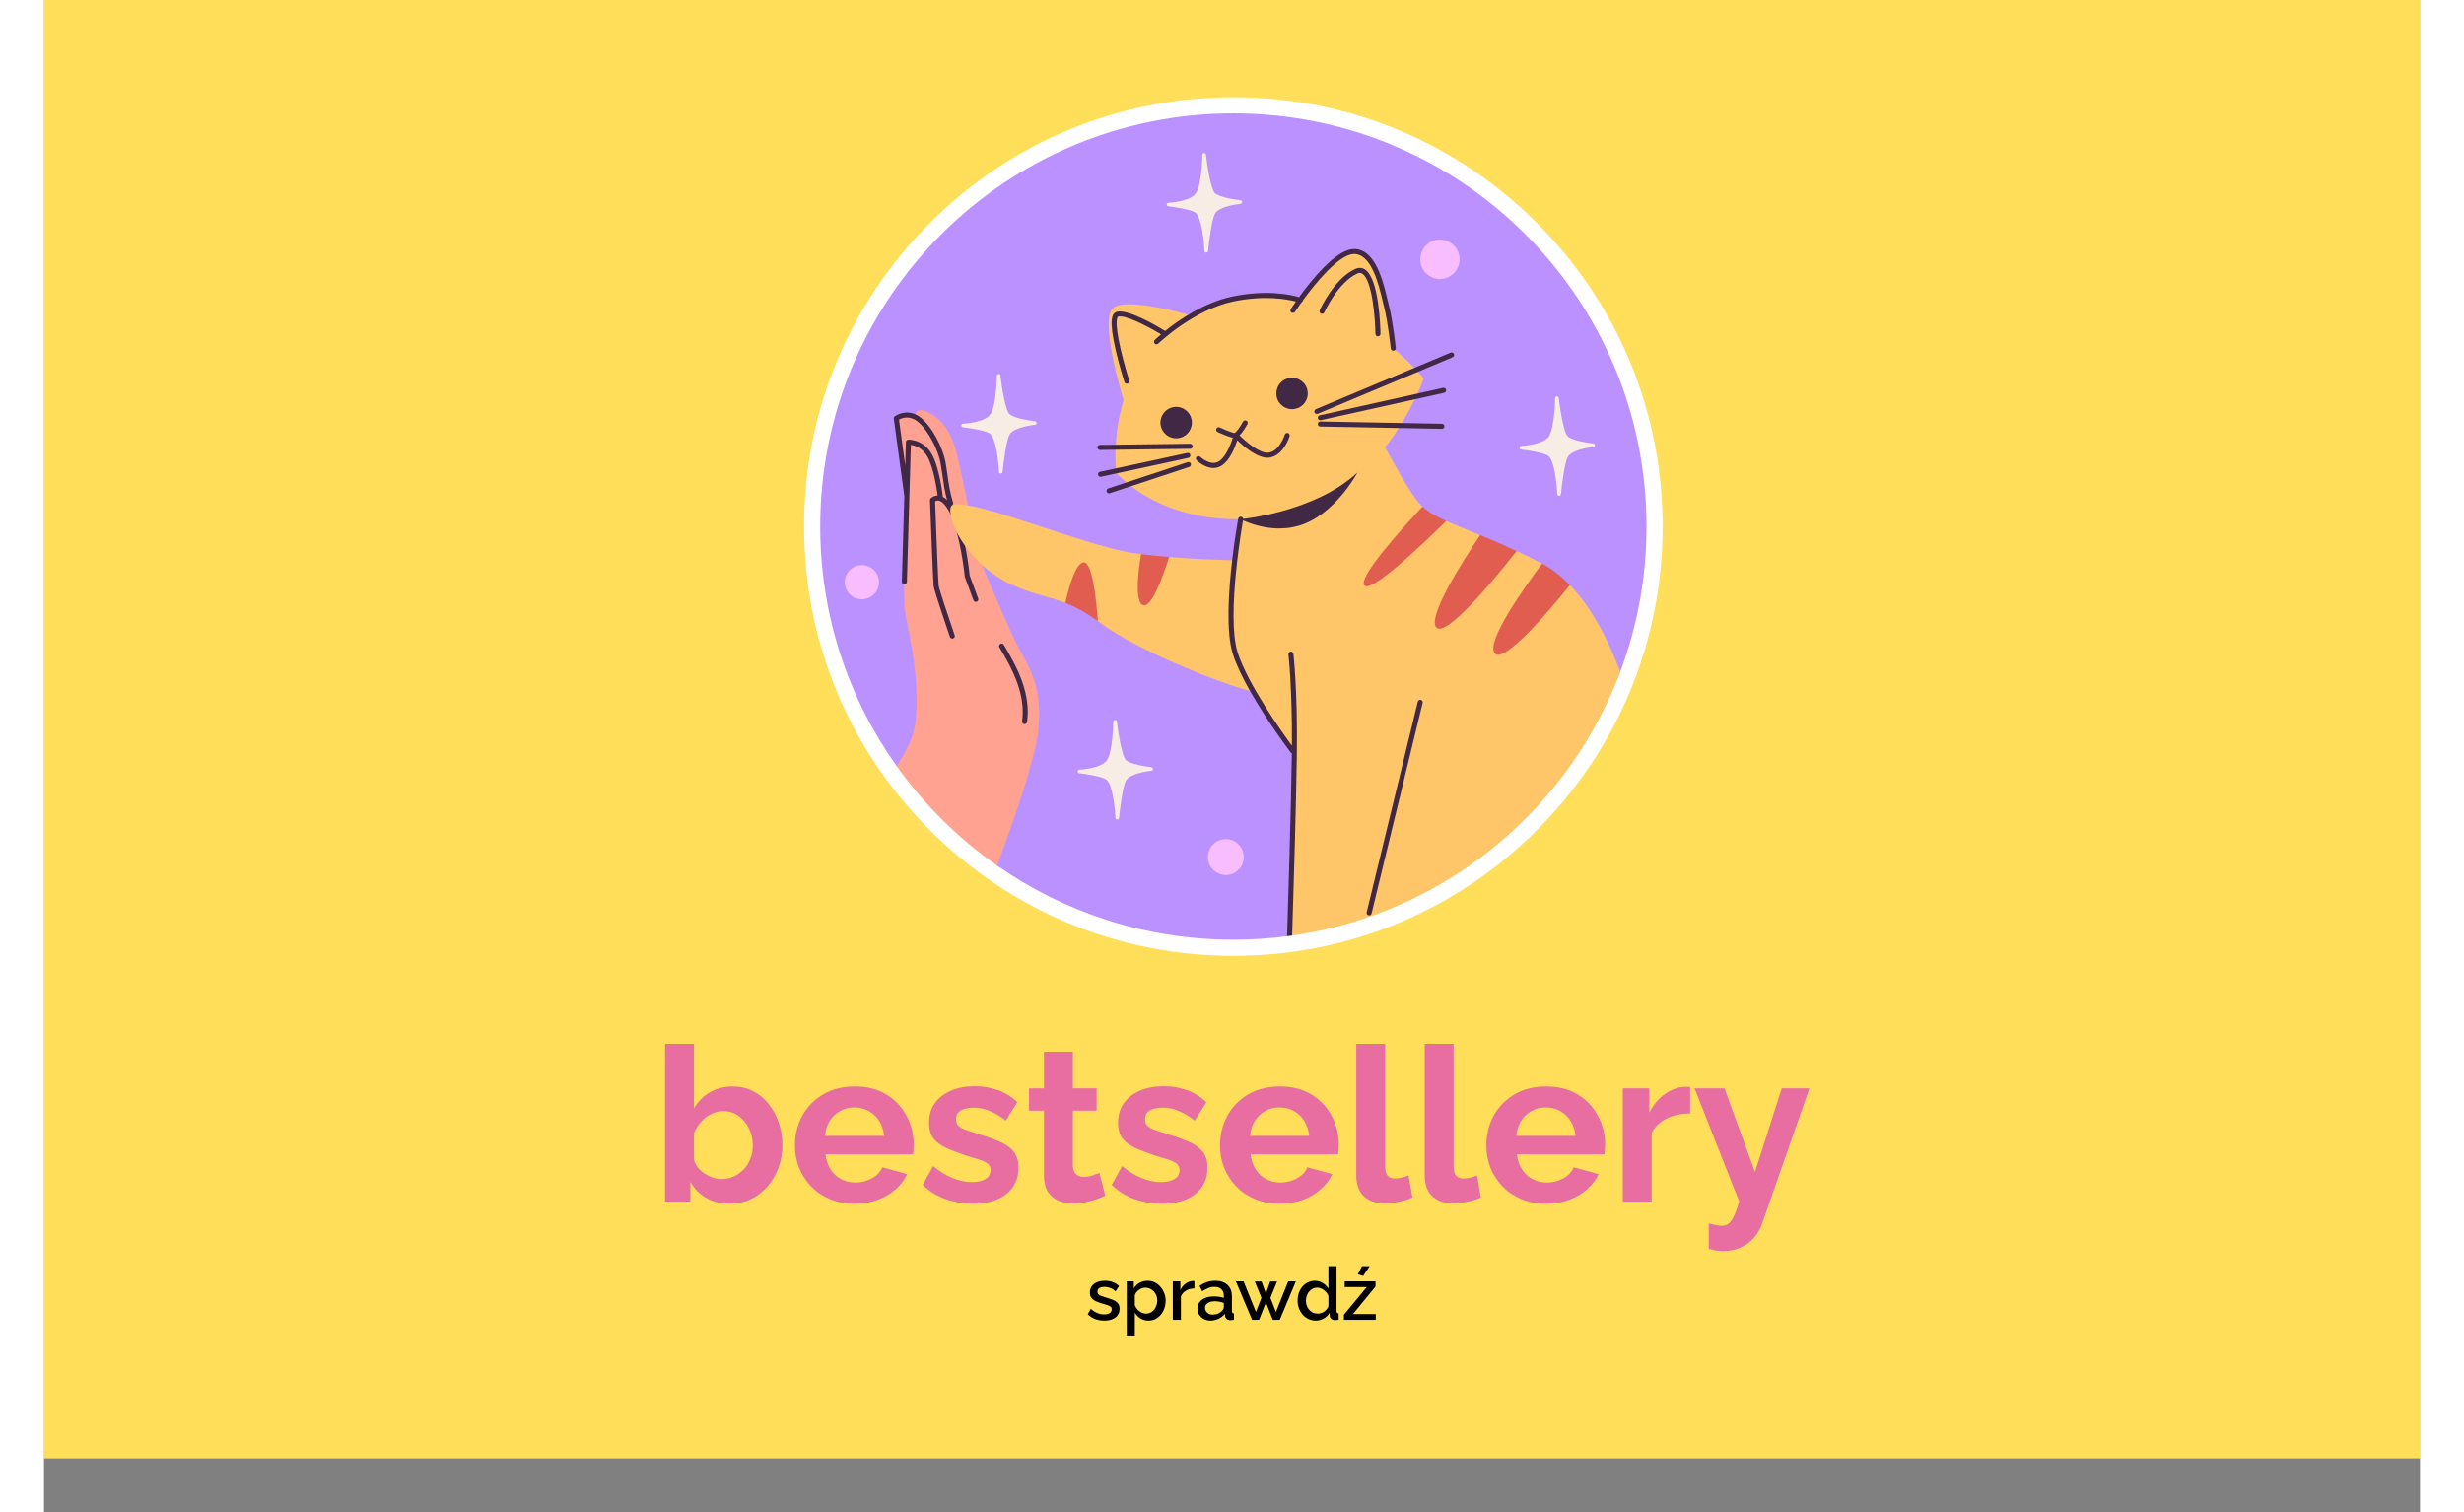 <svg xmlns="http://www.w3.org/2000/svg" xmlns:xlink="http://www.w3.org/1999/xlink" width="440" zoomAndPan="magnify" viewBox="0 0 330 210" height="270" preserveAspectRatio="xMidYMid meet" version="1.0"><rect x="0" y="0" width="330" height="210" fill="#808080" stroke="none"/><defs><g/><clipPath id="bad0ae8bc6"><path d="M 0 0 L 330 0 L 330 202.5 L 0 202.5 Z M 0 0 " clip-rule="nonzero"/></clipPath><clipPath id="de913677e8"><path d="M 105.562 13.5 L 224.812 13.5 L 224.812 132.75 L 105.562 132.75 Z M 105.562 13.5 " clip-rule="nonzero"/></clipPath></defs><g clip-path="url(#bad0ae8bc6)"><path fill="#ffffff" d="M 0 0 L 330 0 L 330 202.5 L 0 202.5 Z M 0 0 " fill-opacity="1" fill-rule="nonzero"/><path fill="#ffde59" d="M 0 0 L 330 0 L 330 202.5 L 0 202.5 Z M 0 0 " fill-opacity="1" fill-rule="nonzero"/></g><g fill="#e86da0" fill-opacity="1"><g transform="translate(84.43, 166.875)"><g><path d="M 10.766 0.297 C 9.566 0.297 8.5 0.031 7.562 -0.5 C 6.625 -1.039 5.883 -1.785 5.344 -2.734 L 5.344 0 L 1.828 0 L 1.828 -21.906 L 5.844 -21.906 L 5.844 -12.953 C 6.406 -13.898 7.141 -14.641 8.047 -15.172 C 8.961 -15.711 10.031 -15.984 11.25 -15.984 C 12.27 -15.984 13.195 -15.77 14.031 -15.344 C 14.875 -14.914 15.598 -14.32 16.203 -13.562 C 16.816 -12.801 17.289 -11.93 17.625 -10.953 C 17.957 -9.973 18.125 -8.922 18.125 -7.797 C 18.125 -6.68 17.938 -5.633 17.562 -4.656 C 17.195 -3.676 16.68 -2.812 16.016 -2.062 C 15.359 -1.312 14.582 -0.727 13.688 -0.312 C 12.801 0.094 11.828 0.297 10.766 0.297 Z M 9.656 -3.125 C 10.301 -3.125 10.883 -3.25 11.406 -3.5 C 11.938 -3.75 12.395 -4.082 12.781 -4.5 C 13.176 -4.914 13.477 -5.41 13.688 -5.984 C 13.906 -6.555 14.016 -7.148 14.016 -7.766 C 14.016 -8.629 13.836 -9.426 13.484 -10.156 C 13.129 -10.883 12.645 -11.469 12.031 -11.906 C 11.426 -12.344 10.719 -12.562 9.906 -12.562 C 9.32 -12.562 8.766 -12.426 8.234 -12.156 C 7.703 -11.895 7.227 -11.531 6.812 -11.062 C 6.406 -10.602 6.082 -10.086 5.844 -9.516 L 5.844 -5.766 C 5.969 -5.359 6.164 -4.992 6.438 -4.672 C 6.707 -4.359 7.02 -4.086 7.375 -3.859 C 7.738 -3.629 8.113 -3.445 8.5 -3.312 C 8.895 -3.188 9.281 -3.125 9.656 -3.125 Z M 9.656 -3.125 "/></g></g></g><g fill="#e86da0" fill-opacity="1"><g transform="translate(103.45, 166.875)"><g><path d="M 9.125 0.297 C 7.863 0.297 6.723 0.082 5.703 -0.344 C 4.68 -0.77 3.812 -1.359 3.094 -2.109 C 2.375 -2.859 1.816 -3.719 1.422 -4.688 C 1.035 -5.664 0.844 -6.691 0.844 -7.766 C 0.844 -9.266 1.176 -10.633 1.844 -11.875 C 2.508 -13.113 3.469 -14.109 4.719 -14.859 C 5.969 -15.609 7.445 -15.984 9.156 -15.984 C 10.875 -15.984 12.344 -15.609 13.562 -14.859 C 14.781 -14.109 15.711 -13.117 16.359 -11.891 C 17.016 -10.66 17.344 -9.336 17.344 -7.922 C 17.344 -7.68 17.332 -7.438 17.312 -7.188 C 17.289 -6.938 17.27 -6.727 17.25 -6.562 L 5.094 -6.562 C 5.176 -5.77 5.41 -5.07 5.797 -4.469 C 6.191 -3.863 6.691 -3.406 7.297 -3.094 C 7.91 -2.789 8.566 -2.641 9.266 -2.641 C 10.066 -2.641 10.82 -2.832 11.531 -3.219 C 12.238 -3.613 12.723 -4.129 12.984 -4.766 L 16.438 -3.812 C 16.062 -3.008 15.516 -2.297 14.797 -1.672 C 14.086 -1.055 13.254 -0.57 12.297 -0.219 C 11.336 0.125 10.281 0.297 9.125 0.297 Z M 5.016 -9.125 L 13.234 -9.125 C 13.148 -9.914 12.922 -10.609 12.547 -11.203 C 12.18 -11.797 11.695 -12.254 11.094 -12.578 C 10.5 -12.91 9.832 -13.078 9.094 -13.078 C 8.375 -13.078 7.719 -12.91 7.125 -12.578 C 6.531 -12.254 6.047 -11.797 5.672 -11.203 C 5.305 -10.609 5.086 -9.914 5.016 -9.125 Z M 5.016 -9.125 "/></g></g></g><g fill="#e86da0" fill-opacity="1"><g transform="translate(121.42, 166.875)"><g><path d="M 7.625 0.297 C 6.281 0.297 5 0.078 3.781 -0.359 C 2.562 -0.797 1.508 -1.445 0.625 -2.312 L 2.062 -4.922 C 3.008 -4.16 3.938 -3.598 4.844 -3.234 C 5.75 -2.879 6.625 -2.703 7.469 -2.703 C 8.25 -2.703 8.875 -2.844 9.344 -3.125 C 9.812 -3.406 10.047 -3.82 10.047 -4.375 C 10.047 -4.758 9.914 -5.055 9.656 -5.266 C 9.395 -5.473 9.02 -5.656 8.531 -5.812 C 8.039 -5.977 7.445 -6.16 6.75 -6.359 C 5.594 -6.742 4.625 -7.113 3.844 -7.469 C 3.062 -7.832 2.473 -8.285 2.078 -8.828 C 1.691 -9.379 1.5 -10.086 1.5 -10.953 C 1.5 -11.992 1.766 -12.891 2.297 -13.641 C 2.828 -14.391 3.566 -14.973 4.516 -15.391 C 5.461 -15.805 6.578 -16.016 7.859 -16.016 C 8.984 -16.016 10.047 -15.836 11.047 -15.484 C 12.047 -15.141 12.953 -14.578 13.766 -13.797 L 12.156 -11.25 C 11.352 -11.875 10.594 -12.328 9.875 -12.609 C 9.156 -12.898 8.426 -13.047 7.688 -13.047 C 7.258 -13.047 6.859 -12.992 6.484 -12.891 C 6.117 -12.797 5.82 -12.633 5.594 -12.406 C 5.363 -12.176 5.25 -11.852 5.25 -11.438 C 5.25 -11.051 5.352 -10.754 5.562 -10.547 C 5.77 -10.336 6.086 -10.148 6.516 -9.984 C 6.953 -9.828 7.477 -9.648 8.094 -9.453 C 9.352 -9.086 10.414 -8.711 11.281 -8.328 C 12.156 -7.953 12.812 -7.488 13.25 -6.938 C 13.695 -6.395 13.922 -5.645 13.922 -4.688 C 13.922 -3.125 13.348 -1.898 12.203 -1.016 C 11.066 -0.141 9.539 0.297 7.625 0.297 Z M 7.625 0.297 "/></g></g></g><g fill="#e86da0" fill-opacity="1"><g transform="translate(136.15, 166.875)"><g><path d="M 11.25 -0.812 C 10.906 -0.664 10.492 -0.504 10.016 -0.328 C 9.535 -0.148 9.02 -0.008 8.469 0.094 C 7.926 0.207 7.375 0.266 6.812 0.266 C 6.07 0.266 5.391 0.133 4.766 -0.125 C 4.148 -0.383 3.656 -0.797 3.281 -1.359 C 2.914 -1.93 2.734 -2.676 2.734 -3.594 L 2.734 -12.625 L 0.656 -12.625 L 0.656 -15.719 L 2.734 -15.719 L 2.734 -20.812 L 6.75 -20.812 L 6.75 -15.719 L 10.047 -15.719 L 10.047 -12.625 L 6.75 -12.625 L 6.75 -4.953 C 6.77 -4.41 6.922 -4.02 7.203 -3.781 C 7.484 -3.539 7.832 -3.422 8.25 -3.422 C 8.664 -3.422 9.07 -3.488 9.469 -3.625 C 9.875 -3.77 10.195 -3.891 10.438 -3.984 Z M 11.25 -0.812 "/></g></g></g><g fill="#e86da0" fill-opacity="1"><g transform="translate(147.67, 166.875)"><g><path d="M 7.625 0.297 C 6.281 0.297 5 0.078 3.781 -0.359 C 2.562 -0.797 1.508 -1.445 0.625 -2.312 L 2.062 -4.922 C 3.008 -4.16 3.938 -3.598 4.844 -3.234 C 5.75 -2.879 6.625 -2.703 7.469 -2.703 C 8.25 -2.703 8.875 -2.844 9.344 -3.125 C 9.812 -3.406 10.047 -3.82 10.047 -4.375 C 10.047 -4.758 9.914 -5.055 9.656 -5.266 C 9.395 -5.473 9.02 -5.656 8.531 -5.812 C 8.039 -5.977 7.445 -6.16 6.75 -6.359 C 5.594 -6.742 4.625 -7.113 3.844 -7.469 C 3.062 -7.832 2.473 -8.285 2.078 -8.828 C 1.691 -9.379 1.5 -10.086 1.5 -10.953 C 1.5 -11.992 1.766 -12.891 2.297 -13.641 C 2.828 -14.391 3.566 -14.973 4.516 -15.391 C 5.461 -15.805 6.578 -16.016 7.859 -16.016 C 8.984 -16.016 10.047 -15.836 11.047 -15.484 C 12.047 -15.141 12.953 -14.578 13.766 -13.797 L 12.156 -11.25 C 11.352 -11.875 10.594 -12.328 9.875 -12.609 C 9.156 -12.898 8.426 -13.047 7.688 -13.047 C 7.258 -13.047 6.859 -12.992 6.484 -12.891 C 6.117 -12.797 5.82 -12.633 5.594 -12.406 C 5.363 -12.176 5.25 -11.852 5.25 -11.438 C 5.25 -11.051 5.352 -10.754 5.562 -10.547 C 5.77 -10.336 6.086 -10.148 6.516 -9.984 C 6.953 -9.828 7.477 -9.648 8.094 -9.453 C 9.352 -9.086 10.414 -8.711 11.281 -8.328 C 12.156 -7.953 12.812 -7.488 13.25 -6.938 C 13.695 -6.395 13.922 -5.645 13.922 -4.688 C 13.922 -3.125 13.348 -1.898 12.203 -1.016 C 11.066 -0.141 9.539 0.297 7.625 0.297 Z M 7.625 0.297 "/></g></g></g><g fill="#e86da0" fill-opacity="1"><g transform="translate(162.49, 166.875)"><g><path d="M 9.125 0.297 C 7.863 0.297 6.723 0.082 5.703 -0.344 C 4.68 -0.77 3.812 -1.359 3.094 -2.109 C 2.375 -2.859 1.816 -3.719 1.422 -4.688 C 1.035 -5.664 0.844 -6.691 0.844 -7.766 C 0.844 -9.266 1.176 -10.633 1.844 -11.875 C 2.508 -13.113 3.469 -14.109 4.719 -14.859 C 5.969 -15.609 7.445 -15.984 9.156 -15.984 C 10.875 -15.984 12.344 -15.609 13.562 -14.859 C 14.781 -14.109 15.711 -13.117 16.359 -11.891 C 17.016 -10.66 17.344 -9.336 17.344 -7.922 C 17.344 -7.68 17.332 -7.438 17.312 -7.188 C 17.289 -6.938 17.27 -6.727 17.25 -6.562 L 5.094 -6.562 C 5.176 -5.77 5.41 -5.07 5.797 -4.469 C 6.191 -3.863 6.691 -3.406 7.297 -3.094 C 7.91 -2.789 8.566 -2.641 9.266 -2.641 C 10.066 -2.641 10.82 -2.832 11.531 -3.219 C 12.238 -3.613 12.723 -4.129 12.984 -4.766 L 16.438 -3.812 C 16.062 -3.008 15.516 -2.297 14.797 -1.672 C 14.086 -1.055 13.254 -0.57 12.297 -0.219 C 11.336 0.125 10.281 0.297 9.125 0.297 Z M 5.016 -9.125 L 13.234 -9.125 C 13.148 -9.914 12.922 -10.609 12.547 -11.203 C 12.18 -11.797 11.695 -12.254 11.094 -12.578 C 10.5 -12.91 9.832 -13.078 9.094 -13.078 C 8.375 -13.078 7.719 -12.91 7.125 -12.578 C 6.531 -12.254 6.047 -11.797 5.672 -11.203 C 5.305 -10.609 5.086 -9.914 5.016 -9.125 Z M 5.016 -9.125 "/></g></g></g><g fill="#e86da0" fill-opacity="1"><g transform="translate(180.46, 166.875)"><g><path d="M 1.797 -21.906 L 5.812 -21.906 L 5.812 -5.047 C 5.812 -4.316 5.93 -3.828 6.172 -3.578 C 6.422 -3.328 6.754 -3.203 7.172 -3.203 C 7.492 -3.203 7.82 -3.242 8.156 -3.328 C 8.5 -3.41 8.801 -3.508 9.062 -3.625 L 9.594 -0.562 C 9.062 -0.312 8.43 -0.117 7.703 0.016 C 6.984 0.16 6.336 0.234 5.766 0.234 C 4.504 0.234 3.523 -0.098 2.828 -0.766 C 2.141 -1.43 1.797 -2.383 1.797 -3.625 Z M 1.797 -21.906 "/></g></g></g><g fill="#e86da0" fill-opacity="1"><g transform="translate(189.97, 166.875)"><g><path d="M 1.797 -21.906 L 5.812 -21.906 L 5.812 -5.047 C 5.812 -4.316 5.93 -3.828 6.172 -3.578 C 6.422 -3.328 6.754 -3.203 7.172 -3.203 C 7.492 -3.203 7.82 -3.242 8.156 -3.328 C 8.5 -3.41 8.801 -3.508 9.062 -3.625 L 9.594 -0.562 C 9.062 -0.312 8.43 -0.117 7.703 0.016 C 6.984 0.16 6.336 0.234 5.766 0.234 C 4.504 0.234 3.523 -0.098 2.828 -0.766 C 2.141 -1.43 1.797 -2.383 1.797 -3.625 Z M 1.797 -21.906 "/></g></g></g><g fill="#e86da0" fill-opacity="1"><g transform="translate(199.48, 166.875)"><g><path d="M 9.125 0.297 C 7.863 0.297 6.723 0.082 5.703 -0.344 C 4.68 -0.77 3.812 -1.359 3.094 -2.109 C 2.375 -2.859 1.816 -3.719 1.422 -4.688 C 1.035 -5.664 0.844 -6.691 0.844 -7.766 C 0.844 -9.266 1.176 -10.633 1.844 -11.875 C 2.508 -13.113 3.469 -14.109 4.719 -14.859 C 5.969 -15.609 7.445 -15.984 9.156 -15.984 C 10.875 -15.984 12.344 -15.609 13.562 -14.859 C 14.781 -14.109 15.711 -13.117 16.359 -11.891 C 17.016 -10.66 17.344 -9.336 17.344 -7.922 C 17.344 -7.68 17.332 -7.438 17.312 -7.188 C 17.289 -6.938 17.27 -6.727 17.25 -6.562 L 5.094 -6.562 C 5.176 -5.77 5.41 -5.07 5.797 -4.469 C 6.191 -3.863 6.691 -3.406 7.297 -3.094 C 7.91 -2.789 8.566 -2.641 9.266 -2.641 C 10.066 -2.641 10.82 -2.832 11.531 -3.219 C 12.238 -3.613 12.723 -4.129 12.984 -4.766 L 16.438 -3.812 C 16.062 -3.008 15.516 -2.297 14.797 -1.672 C 14.086 -1.055 13.254 -0.57 12.297 -0.219 C 11.336 0.125 10.281 0.297 9.125 0.297 Z M 5.016 -9.125 L 13.234 -9.125 C 13.148 -9.914 12.922 -10.609 12.547 -11.203 C 12.18 -11.797 11.695 -12.254 11.094 -12.578 C 10.5 -12.91 9.832 -13.078 9.094 -13.078 C 8.375 -13.078 7.719 -12.91 7.125 -12.578 C 6.531 -12.254 6.047 -11.797 5.672 -11.203 C 5.305 -10.609 5.086 -9.914 5.016 -9.125 Z M 5.016 -9.125 "/></g></g></g><g fill="#e86da0" fill-opacity="1"><g transform="translate(217.45, 166.875)"><g><path d="M 11.188 -12.234 C 9.969 -12.234 8.879 -12 7.922 -11.531 C 6.961 -11.062 6.27 -10.391 5.844 -9.516 L 5.844 0 L 1.828 0 L 1.828 -15.719 L 5.516 -15.719 L 5.516 -12.359 C 6.078 -13.441 6.785 -14.289 7.641 -14.906 C 8.504 -15.531 9.414 -15.875 10.375 -15.938 C 10.594 -15.938 10.758 -15.938 10.875 -15.938 C 11 -15.938 11.102 -15.926 11.188 -15.906 Z M 11.188 -12.234 "/></g></g></g><g fill="#e86da0" fill-opacity="1"><g transform="translate(229.06, 166.875)"><g><path d="M 2.156 3.062 C 2.52 3.145 2.852 3.211 3.156 3.266 C 3.469 3.328 3.734 3.359 3.953 3.359 C 4.336 3.359 4.656 3.266 4.906 3.078 C 5.156 2.891 5.398 2.547 5.641 2.047 C 5.879 1.555 6.129 0.875 6.391 0 L 0.188 -15.719 L 4.344 -15.719 L 8.578 -4.109 L 12.297 -15.719 L 16.141 -15.719 L 9.547 3.125 C 9.305 3.82 8.938 4.453 8.438 5.016 C 7.945 5.586 7.336 6.039 6.609 6.375 C 5.879 6.707 5.066 6.875 4.172 6.875 C 3.848 6.875 3.523 6.848 3.203 6.797 C 2.891 6.742 2.539 6.66 2.156 6.547 Z M 2.156 3.062 "/></g></g></g><g clip-path="url(#de913677e8)"><path fill="#ffffff" d="M 165.188 132.75 C 149.262 132.75 134.289 126.547 123.027 115.285 C 111.766 104.023 105.562 89.051 105.562 73.125 C 105.562 57.199 111.766 42.227 123.027 30.965 C 134.289 19.703 149.262 13.5 165.188 13.5 C 181.113 13.5 196.086 19.703 207.348 30.965 C 218.609 42.227 224.812 57.199 224.812 73.125 C 224.812 89.051 218.609 104.023 207.348 115.285 C 196.086 126.547 181.113 132.75 165.188 132.75 Z M 165.188 132.75 " fill-opacity="1" fill-rule="nonzero"/></g><path fill="#bb91ff" d="M 222.57 73.125 C 222.57 80.23 221.281 87.031 218.918 93.309 C 218.891 93.387 218.859 93.465 218.828 93.539 C 212.805 109.02 198.516 90.453 182.516 96.016 C 179.09 97.207 177.133 126.738 173.539 129.098 C 173.422 129.176 173.082 129.238 172.961 129.258 C 172.957 129.258 172.77 129.574 172.766 129.574 C 172.652 129.586 172.77 130.012 172.656 130.023 C 170.215 130.344 167.719 130.508 165.188 130.508 C 152.988 130.508 141.68 126.703 132.379 120.211 C 129.652 118.305 132.777 103.172 130.422 100.832 C 128.113 98.535 120.312 109.039 118.418 106.379 C 111.734 97 107.805 85.523 107.805 73.125 C 107.805 41.434 133.496 15.742 165.188 15.742 C 196.879 15.742 222.57 41.434 222.57 73.125 Z M 222.57 73.125 " fill-opacity="1" fill-rule="nonzero"/><path fill="#ffa291" d="M 138.086 101.523 C 137.699 105.188 134.961 113.227 132.379 120.211 C 126.973 116.434 122.242 111.75 118.418 106.379 C 119.77 104.336 120.766 102.301 120.992 100.523 C 121.867 93.66 119.617 86.176 119.496 84.18 C 119.371 82.184 119.617 66.34 119.617 66.34 L 118.371 58.105 C 118.371 58.105 119.496 57.23 120.992 58.105 C 120.992 58.105 120.742 56.109 122.988 57.355 C 125.234 58.602 126.355 60.598 127.23 64.965 C 128.105 69.332 130.102 78.066 130.102 78.066 C 130.102 78.066 132.719 84.301 134.469 88.172 C 136.215 92.039 138.836 94.41 138.086 101.523 Z M 138.086 101.523 " fill-opacity="1" fill-rule="nonzero"/><path fill="#412945" d="M 129.742 83.121 L 128.57 79.941 C 128.512 79.348 127.918 73.879 126.461 70.965 C 126.324 70.691 126.184 70.441 126.043 70.219 C 126.215 70.156 126.309 69.969 126.254 69.789 C 125.828 68.426 125.641 67.094 125.457 65.805 C 125.375 65.234 125.301 64.691 125.203 64.156 C 124.859 62.23 123.34 59.207 121.703 57.953 C 120.254 56.836 118.754 57.383 118.164 57.824 C 118.062 57.902 118.008 58.027 118.027 58.152 L 119.461 68.691 C 119.465 68.73 119.477 68.766 119.492 68.797 L 119.145 80.801 C 119.141 80.992 119.293 81.152 119.484 81.16 C 119.488 81.16 119.492 81.16 119.496 81.16 C 119.684 81.16 119.84 81.008 119.844 80.82 L 120.395 61.785 C 120.93 61.863 121.996 62.176 122.684 63.391 C 123.57 64.953 124.016 68.035 124.117 68.812 C 123.652 68.82 123.301 69.059 123.148 69.219 C 123.086 69.285 123.051 69.375 123.055 69.469 C 123.074 69.93 123.473 80.723 123.559 81.395 C 123.641 82.074 125.598 87.801 125.82 88.449 C 125.867 88.598 126.004 88.688 126.148 88.688 C 126.188 88.688 126.227 88.68 126.262 88.668 C 126.445 88.605 126.543 88.406 126.48 88.223 C 125.613 85.695 124.309 81.77 124.25 81.309 C 124.188 80.801 123.906 73.543 123.762 69.621 C 123.859 69.559 124.027 69.488 124.242 69.52 C 124.742 69.602 125.312 70.227 125.836 71.277 C 127.289 74.18 127.875 79.996 127.879 80.055 C 127.883 80.082 127.891 80.113 127.902 80.141 L 129.086 83.363 C 129.152 83.547 129.352 83.637 129.535 83.57 C 129.715 83.504 129.809 83.305 129.742 83.121 Z M 124.832 68.992 C 124.836 68.969 124.836 68.945 124.832 68.918 C 124.816 68.758 124.375 64.957 123.293 63.047 C 122.141 61.016 120.129 61.059 120.047 61.062 C 119.859 61.066 119.711 61.215 119.707 61.398 L 119.613 64.637 L 118.75 58.281 C 119.145 58.062 120.172 57.656 121.277 58.504 C 122.863 59.727 124.234 62.691 124.516 64.277 C 124.609 64.801 124.684 65.336 124.766 65.902 C 124.926 67.043 125.094 68.219 125.422 69.434 C 125.23 69.242 125.035 69.098 124.832 68.992 Z M 124.832 68.992 " fill-opacity="1" fill-rule="nonzero"/><path fill="#412945" d="M 136.188 100.559 C 136.172 100.559 136.156 100.559 136.137 100.555 C 135.945 100.527 135.812 100.352 135.844 100.16 C 136.074 98.531 135.852 96.738 135.172 94.836 C 134.531 93.035 133.562 91.348 132.703 89.91 C 132.605 89.746 132.66 89.531 132.824 89.43 C 132.988 89.332 133.207 89.387 133.305 89.551 C 134.18 91.02 135.168 92.742 135.832 94.602 C 136.547 96.613 136.785 98.516 136.535 100.262 C 136.508 100.434 136.359 100.559 136.188 100.559 Z M 136.188 100.559 " fill-opacity="1" fill-rule="nonzero"/><path fill="#ffc569" d="M 218.918 93.309 C 218.891 93.387 218.859 93.465 218.828 93.539 C 212.824 109.324 200.047 121.773 184.047 127.336 C 180.617 128.531 177.043 129.406 173.355 129.93 C 173.238 129.945 173.18 129.219 173.062 129.238 C 173.059 129.238 172.848 129.02 172.844 129.02 L 173.656 104.758 C 173.656 104.758 170.383 100.219 167.906 96.055 C 167.773 96.023 167.637 95.984 167.492 95.949 C 162.395 94.582 151.637 90.148 146.777 86.559 C 146.641 86.457 146.5 86.355 146.367 86.258 C 145.582 85.699 144.703 82.836 144.043 82.457 C 143.188 81.965 142.59 84.016 141.855 83.727 C 139.422 82.77 137.422 82.602 134.172 81.09 C 129.055 78.711 125.488 73.004 125.902 70.527 C 126.316 68.055 144.043 75.738 151.297 76.809 C 151.648 76.859 152.012 76.91 152.379 76.957 C 153.031 77.039 153.703 78.996 154.391 79.066 C 155.012 79.129 155.645 77.305 156.273 77.359 C 159.41 77.613 162.602 77.746 165.023 77.809 C 165.145 77.812 165.262 77.816 165.379 77.82 C 165.48 77.824 165.578 77.824 165.676 77.828 C 165.871 75.754 166.055 73.781 166.203 72.109 C 166.086 72.113 165.969 72.113 165.848 72.113 C 158.043 72.152 153.07 69.195 150.656 67.262 C 149.488 66.324 148.918 65.629 148.918 65.629 C 148.918 65.629 148.91 65.551 148.895 65.398 C 148.852 64.922 148.77 63.73 148.844 62.109 C 148.926 60.32 149.203 58.008 149.945 55.574 C 149.551 54.277 146.633 44.422 148.48 42.793 C 150.066 41.398 156.758 43.09 159.387 43.828 C 159.523 43.758 159.66 43.688 159.797 43.617 C 159.809 43.613 159.82 43.605 159.832 43.598 C 160.789 43.121 161.824 42.688 162.953 42.316 C 167.078 40.961 170.953 40.949 174.441 41.688 C 174.457 41.691 174.473 41.695 174.492 41.695 C 174.492 41.699 174.496 41.699 174.496 41.699 C 174.66 41.449 174.902 41.082 175.207 40.652 C 175.223 40.633 175.242 40.609 175.258 40.59 C 176.301 39.125 178.039 36.949 179.832 35.789 C 179.832 35.789 179.836 35.785 179.84 35.785 C 180.91 35.098 182 34.77 182.973 35.18 C 184.141 35.676 185.035 37.445 185.715 39.602 C 185.723 39.633 185.734 39.668 185.746 39.699 C 186.066 40.738 186.34 41.863 186.562 42.973 C 186.57 43 186.574 43.027 186.582 43.055 C 186.938 44.809 187.184 46.523 187.34 47.82 C 187.355 47.93 187.363 48.031 187.371 48.109 C 187.375 48.141 187.379 48.168 187.383 48.195 C 187.395 48.301 187.402 48.359 187.402 48.359 C 188.781 49.52 189.852 50.594 190.57 51.363 C 191.254 52.09 191.617 52.547 191.617 52.547 C 191.617 52.547 191.285 53.531 190.574 55.059 C 190.055 56.176 189.328 57.578 188.375 59.094 C 187.766 60.07 187.059 61.094 186.258 62.117 C 187.777 64.949 189.766 68.457 191.02 69.91 C 191.156 70.066 191.305 70.219 191.461 70.363 C 191.859 70.734 190.602 73.633 191.141 73.953 C 191.691 74.281 194.039 72.035 194.754 72.355 C 196.031 72.938 197.586 73.543 199.465 74.316 C 200.219 74.629 200.188 78.016 201.051 78.395 C 201.879 78.754 203.598 76.102 204.531 76.531 C 205.551 77.008 206.637 77.531 207.789 78.113 C 207.887 78.164 207.98 78.211 208.074 78.266 C 208.832 78.672 208.457 81.258 209.137 81.801 C 209.73 82.277 211.395 80.699 211.93 81.258 C 215.207 84.652 217.473 89.406 218.918 93.309 Z M 218.918 93.309 " fill-opacity="1" fill-rule="nonzero"/><path fill="#412945" d="M 166.203 72.109 C 166.203 72.109 176.473 71.176 182.418 65.629 C 182.418 65.629 179.324 71.496 174.332 73 C 170.16 74.258 166.203 72.109 166.203 72.109 Z M 166.203 72.109 " fill-opacity="1" fill-rule="nonzero"/><path fill="#412945" d="M 159.426 58.691 C 159.426 58.98 159.367 59.258 159.258 59.523 C 159.148 59.793 158.988 60.027 158.785 60.23 C 158.582 60.438 158.344 60.594 158.078 60.703 C 157.812 60.816 157.531 60.871 157.242 60.871 C 156.953 60.871 156.676 60.816 156.41 60.703 C 156.141 60.594 155.906 60.438 155.703 60.23 C 155.496 60.027 155.34 59.793 155.23 59.523 C 155.117 59.258 155.062 58.98 155.062 58.691 C 155.062 58.398 155.117 58.121 155.23 57.855 C 155.34 57.586 155.496 57.352 155.703 57.148 C 155.906 56.941 156.141 56.785 156.41 56.676 C 156.676 56.562 156.953 56.508 157.242 56.508 C 157.531 56.508 157.812 56.562 158.078 56.676 C 158.344 56.785 158.582 56.941 158.785 57.148 C 158.988 57.352 159.148 57.586 159.258 57.855 C 159.367 58.121 159.426 58.398 159.426 58.691 Z M 159.426 58.691 " fill-opacity="1" fill-rule="nonzero"/><path fill="#412945" d="M 175.52 54.645 C 175.52 54.934 175.465 55.215 175.355 55.48 C 175.242 55.746 175.086 55.984 174.883 56.188 C 174.676 56.391 174.441 56.551 174.172 56.66 C 173.906 56.77 173.629 56.828 173.34 56.828 C 173.051 56.828 172.773 56.77 172.504 56.66 C 172.238 56.551 172 56.391 171.797 56.188 C 171.594 55.984 171.434 55.746 171.324 55.48 C 171.215 55.215 171.16 54.934 171.16 54.645 C 171.16 54.355 171.215 54.078 171.324 53.812 C 171.434 53.543 171.594 53.309 171.797 53.105 C 172 52.898 172.238 52.742 172.504 52.633 C 172.773 52.52 173.051 52.465 173.34 52.465 C 173.629 52.465 173.906 52.52 174.172 52.633 C 174.441 52.742 174.676 52.898 174.883 53.105 C 175.086 53.309 175.242 53.543 175.355 53.812 C 175.465 54.078 175.52 54.355 175.52 54.645 Z M 175.52 54.645 " fill-opacity="1" fill-rule="nonzero"/><path fill="#412945" d="M 172.766 60.141 C 172.582 60.082 172.387 60.188 172.332 60.371 C 172.324 60.395 171.617 62.656 170.082 62.863 C 168.879 63.023 166.93 61.352 166.043 60.461 C 166.477 60.047 166.887 59.367 167.145 58.895 C 167.238 58.727 167.176 58.516 167.004 58.422 C 166.836 58.332 166.625 58.391 166.531 58.562 C 166.109 59.336 165.555 60.066 165.371 60.125 C 165.07 60.125 163.977 59.68 163.297 59.363 C 163.121 59.281 162.914 59.359 162.832 59.531 C 162.754 59.707 162.828 59.914 163.004 59.996 C 163.262 60.117 164.441 60.656 165.113 60.793 C 164.859 61.605 164.195 63.426 163.199 64.062 C 162.027 64.812 160.594 63.449 160.578 63.434 C 160.441 63.301 160.219 63.301 160.086 63.441 C 159.953 63.578 159.953 63.801 160.094 63.934 C 160.148 63.988 161.195 64.996 162.422 64.996 C 162.797 64.996 163.191 64.898 163.578 64.652 C 164.711 63.93 165.43 62.09 165.738 61.141 C 166.621 62.004 168.641 63.758 170.176 63.555 C 172.16 63.289 172.965 60.684 173 60.574 C 173.055 60.391 172.949 60.195 172.766 60.141 Z M 172.766 60.141 " fill-opacity="1" fill-rule="nonzero"/><path fill="#412945" d="M 176.789 57.492 C 176.652 57.492 176.523 57.414 176.465 57.277 C 176.391 57.102 176.477 56.895 176.652 56.82 L 195.367 48.973 C 195.543 48.898 195.75 48.98 195.824 49.16 C 195.898 49.336 195.812 49.543 195.637 49.617 L 176.922 57.465 C 176.879 57.484 176.832 57.492 176.789 57.492 Z M 176.789 57.492 " fill-opacity="1" fill-rule="nonzero"/><path fill="#412945" d="M 177.266 58.363 C 177.102 58.363 176.961 58.254 176.922 58.09 C 176.883 57.902 177 57.715 177.188 57.676 L 194.316 53.867 C 194.504 53.824 194.691 53.945 194.73 54.133 C 194.773 54.324 194.656 54.508 194.465 54.551 L 177.34 58.355 C 177.312 58.363 177.289 58.363 177.266 58.363 Z M 177.266 58.363 " fill-opacity="1" fill-rule="nonzero"/><path fill="#412945" d="M 194.152 59.555 C 194.148 59.555 194.148 59.555 194.145 59.555 L 177.258 59.238 C 177.066 59.234 176.91 59.074 176.914 58.883 C 176.918 58.688 177.086 58.527 177.27 58.539 L 194.16 58.855 C 194.352 58.859 194.504 59.02 194.5 59.211 C 194.5 59.402 194.344 59.555 194.152 59.555 Z M 194.152 59.555 " fill-opacity="1" fill-rule="nonzero"/><path fill="#412945" d="M 146.66 62.488 C 146.469 62.488 146.312 62.336 146.309 62.145 C 146.309 61.949 146.461 61.793 146.656 61.789 L 159.184 61.629 C 159.363 61.633 159.531 61.781 159.535 61.977 C 159.539 62.168 159.383 62.328 159.191 62.328 L 146.664 62.488 C 146.66 62.488 146.66 62.488 146.66 62.488 Z M 146.66 62.488 " fill-opacity="1" fill-rule="nonzero"/><path fill="#412945" d="M 146.738 66.215 C 146.578 66.215 146.434 66.102 146.398 65.938 C 146.355 65.75 146.477 65.562 146.664 65.523 L 158.797 62.906 C 158.98 62.867 159.168 62.984 159.211 63.176 C 159.25 63.363 159.133 63.551 158.941 63.59 L 146.812 66.207 C 146.785 66.211 146.762 66.215 146.738 66.215 Z M 146.738 66.215 " fill-opacity="1" fill-rule="nonzero"/><path fill="#412945" d="M 147.926 68.516 C 147.781 68.516 147.645 68.422 147.594 68.273 C 147.535 68.09 147.633 67.895 147.816 67.832 L 158.84 64.188 C 159.023 64.125 159.219 64.223 159.281 64.406 C 159.34 64.59 159.242 64.789 159.059 64.848 L 148.039 68.496 C 148 68.508 147.965 68.516 147.926 68.516 Z M 147.926 68.516 " fill-opacity="1" fill-rule="nonzero"/><path fill="#412945" d="M 185.273 46.711 C 185.082 46.711 184.926 46.559 184.922 46.367 C 184.891 44.344 184.5 38.902 183.094 38.012 C 182.883 37.883 182.664 37.875 182.402 37.992 C 179.707 39.219 177.84 43.336 177.82 43.379 C 177.742 43.555 177.535 43.633 177.359 43.555 C 177.184 43.477 177.105 43.27 177.184 43.094 C 177.262 42.914 179.172 38.691 182.113 37.355 C 182.59 37.141 183.059 37.164 183.465 37.422 C 185.441 38.676 185.609 45.574 185.621 46.355 C 185.625 46.547 185.473 46.707 185.277 46.711 C 185.277 46.711 185.273 46.711 185.273 46.711 Z M 185.273 46.711 " fill-opacity="1" fill-rule="nonzero"/><path fill="#412945" d="M 187.746 48.32 C 187.73 48.172 187.355 44.609 186.801 42.465 C 186.738 42.234 186.676 41.957 186.602 41.652 C 186 39.105 184.883 34.363 181.758 34.594 C 179.359 34.773 176.039 38.891 174.309 41.27 C 173.305 40.969 169.934 40.168 165.062 41.18 C 161.125 42.004 157.605 44.445 155.715 45.961 C 154.527 45.234 150.348 42.781 148.91 43.34 C 148.363 43.551 147.863 44.34 148.836 48.59 C 149.348 50.828 150.047 53.023 150.051 53.047 C 150.102 53.195 150.238 53.289 150.387 53.289 C 150.422 53.289 150.457 53.285 150.492 53.273 C 150.676 53.215 150.777 53.02 150.719 52.836 C 150.711 52.812 150.023 50.641 149.516 48.43 C 148.566 44.273 149.156 43.992 149.164 43.988 C 150.031 43.652 153.145 45.227 155.145 46.434 C 154.625 46.875 154.312 47.172 154.266 47.219 C 154.125 47.352 154.125 47.574 154.258 47.711 C 154.324 47.785 154.418 47.82 154.508 47.82 C 154.598 47.82 154.684 47.785 154.75 47.723 C 154.801 47.676 159.664 43.02 165.203 41.863 C 169.551 40.961 172.707 41.57 173.875 41.879 C 173.469 42.457 173.211 42.852 173.164 42.918 C 173.059 43.082 173.105 43.297 173.27 43.402 C 173.43 43.508 173.645 43.461 173.75 43.301 C 173.977 42.949 174.277 42.512 174.629 42.02 C 174.715 41.984 174.785 41.914 174.82 41.82 C 174.832 41.789 174.84 41.758 174.84 41.727 C 176.707 39.16 179.824 35.441 181.809 35.289 C 184.336 35.102 185.367 39.469 185.922 41.812 C 185.996 42.125 186.062 42.406 186.125 42.641 C 186.664 44.73 187.047 48.359 187.051 48.395 C 187.07 48.574 187.223 48.707 187.398 48.707 C 187.41 48.707 187.422 48.707 187.438 48.707 C 187.629 48.688 187.766 48.516 187.746 48.32 Z M 187.746 48.32 " fill-opacity="1" fill-rule="nonzero"/><path fill="#412945" d="M 174.008 104.762 C 173.914 111.855 173.523 124.543 173.355 129.84 C 173.355 129.867 173.355 129.898 173.355 129.93 C 173.238 129.945 173.121 129.961 173.004 129.98 C 172.996 129.98 172.996 129.98 172.992 129.98 C 172.879 129.996 172.77 130.012 172.656 130.023 C 172.652 130.004 172.652 129.984 172.652 129.969 C 172.816 124.77 173.215 111.906 173.309 104.754 C 173.309 104.703 173.309 104.656 173.309 104.609 C 173.246 104.59 173.184 104.551 173.141 104.492 C 172.957 104.25 169.883 100.168 167.492 95.949 C 166.488 94.176 165.609 92.379 165.117 90.828 C 164.148 87.773 164.52 82.121 165.023 77.809 C 165.363 74.875 165.77 72.562 165.848 72.113 C 165.855 72.086 165.859 72.062 165.859 72.051 C 165.895 71.859 166.078 71.734 166.266 71.766 C 166.457 71.801 166.582 71.98 166.547 72.172 C 166.523 72.305 164.164 85.523 165.785 90.617 C 167.176 94.996 171.941 101.676 173.32 103.559 C 173.371 95.41 172.84 90.93 172.836 90.883 C 172.812 90.691 172.949 90.516 173.141 90.492 C 173.328 90.469 173.504 90.609 173.527 90.797 C 173.531 90.848 174.125 95.801 174.008 104.762 Z M 174.008 104.762 " fill-opacity="1" fill-rule="nonzero"/><path fill="#412945" d="M 191.223 97.199 C 191.035 97.156 190.844 97.27 190.801 97.457 L 183.707 126.699 C 183.66 126.887 183.777 127.074 183.965 127.121 C 183.992 127.125 184.02 127.129 184.047 127.129 C 184.203 127.129 184.348 127.023 184.387 126.863 L 191.477 97.621 C 191.523 97.434 191.41 97.246 191.223 97.199 Z M 191.223 97.199 " fill-opacity="1" fill-rule="nonzero"/><path fill="#e05d4f" d="M 194.754 72.355 C 191.426 75.633 184.402 82.32 183.41 81.324 C 182.363 80.281 188.801 73.195 191.461 70.363 C 192.27 71.117 193.344 71.719 194.754 72.355 Z M 194.754 72.355 " fill-opacity="1" fill-rule="nonzero"/><path fill="#e05d4f" d="M 204.531 76.531 C 201.598 80.258 194.789 88.543 193.398 87.152 C 192.043 85.797 197.004 77.992 199.465 74.316 C 200.945 74.93 202.625 75.645 204.531 76.531 Z M 204.531 76.531 " fill-opacity="1" fill-rule="nonzero"/><path fill="#e05d4f" d="M 211.93 81.258 C 209.051 84.832 202.762 92.27 201.488 90.723 C 200.223 89.188 205.473 81.754 208.074 78.266 C 209.492 79.023 210.773 80.055 211.93 81.258 Z M 211.93 81.258 " fill-opacity="1" fill-rule="nonzero"/><path fill="#e05d4f" d="M 146.367 86.258 C 144.574 84.973 143.152 84.238 141.855 83.727 C 142.402 81.301 143.312 78.188 144.398 78.113 C 145.566 78.039 146.121 82.891 146.367 86.258 Z M 146.367 86.258 " fill-opacity="1" fill-rule="nonzero"/><path fill="#e05d4f" d="M 156.273 77.355 C 155.316 80.352 153.836 84.285 152.727 84.062 C 151.473 83.812 151.918 79.582 152.379 76.957 C 153.625 77.113 154.945 77.246 156.273 77.355 Z M 156.273 77.355 " fill-opacity="1" fill-rule="nonzero"/><path fill="#f7ede5" d="M 153.809 106.547 C 153.027 106.469 150.867 106.133 150.254 105.551 C 149.734 105.059 149.215 102.016 149.012 100.215 C 148.996 100.082 148.883 99.984 148.75 99.992 C 148.617 100 148.512 100.105 148.512 100.238 C 148.512 100.281 148.461 104.391 147.621 105.59 C 146.809 106.75 143.844 106.887 143.812 106.887 C 143.684 106.895 143.578 107 143.574 107.129 C 143.57 107.262 143.664 107.371 143.797 107.387 C 144.598 107.477 146.832 107.801 147.52 108.242 C 148.406 108.812 148.75 112.285 148.809 113.578 C 148.816 113.707 148.922 113.812 149.055 113.816 C 149.055 113.816 149.059 113.816 149.059 113.816 C 149.188 113.816 149.297 113.719 149.309 113.59 C 149.426 112.402 149.824 109.148 150.293 108.375 C 150.832 107.488 153.012 107.113 153.805 107.047 C 153.934 107.035 154.035 106.93 154.035 106.801 C 154.035 106.672 153.938 106.562 153.809 106.547 Z M 153.809 106.547 " fill-opacity="1" fill-rule="nonzero"/><path fill="#f7ede5" d="M 166.176 27.812 C 165.395 27.73 163.23 27.395 162.621 26.816 C 162.098 26.324 161.582 23.281 161.375 21.477 C 161.359 21.348 161.25 21.246 161.113 21.254 C 160.984 21.262 160.879 21.371 160.879 21.504 C 160.879 21.543 160.824 25.652 159.984 26.852 C 159.172 28.016 156.211 28.152 156.18 28.152 C 156.047 28.156 155.945 28.262 155.941 28.395 C 155.934 28.523 156.031 28.637 156.16 28.648 C 156.965 28.738 159.199 29.066 159.887 29.508 C 160.773 30.078 161.117 33.551 161.176 34.84 C 161.184 34.973 161.289 35.078 161.418 35.078 C 161.422 35.078 161.422 35.078 161.426 35.078 C 161.555 35.078 161.664 34.98 161.676 34.855 C 161.789 33.664 162.191 30.41 162.66 29.637 C 163.199 28.75 165.379 28.379 166.172 28.309 C 166.301 28.301 166.398 28.191 166.402 28.062 C 166.402 27.934 166.305 27.824 166.176 27.812 Z M 166.176 27.812 " fill-opacity="1" fill-rule="nonzero"/><path fill="#f7ede5" d="M 215.18 61.594 C 214.398 61.512 212.234 61.176 211.621 60.594 C 211.102 60.102 210.586 57.059 210.379 55.258 C 210.363 55.125 210.254 55.027 210.117 55.035 C 209.984 55.043 209.883 55.148 209.879 55.281 C 209.879 55.324 209.828 59.434 208.988 60.633 C 208.176 61.793 205.211 61.93 205.184 61.93 C 205.051 61.938 204.949 62.043 204.941 62.172 C 204.938 62.305 205.035 62.414 205.164 62.43 C 205.969 62.52 208.203 62.844 208.891 63.285 C 209.777 63.855 210.121 67.332 210.18 68.621 C 210.184 68.75 210.293 68.855 210.422 68.859 C 210.426 68.859 210.426 68.859 210.43 68.859 C 210.559 68.859 210.664 68.762 210.68 68.633 C 210.793 67.445 211.195 64.191 211.664 63.418 C 212.203 62.531 214.383 62.156 215.176 62.09 C 215.305 62.078 215.402 61.973 215.402 61.844 C 215.406 61.715 215.309 61.605 215.18 61.594 Z M 215.18 61.594 " fill-opacity="1" fill-rule="nonzero"/><path fill="#f7ede5" d="M 137.637 58.5 C 136.855 58.418 134.691 58.082 134.078 57.504 C 133.559 57.012 133.039 53.969 132.836 52.164 C 132.82 52.035 132.707 51.934 132.574 51.941 C 132.441 51.949 132.336 52.059 132.336 52.191 C 132.336 52.23 132.285 56.344 131.445 57.543 C 130.633 58.703 127.668 58.84 127.637 58.84 C 127.508 58.844 127.402 58.949 127.398 59.082 C 127.395 59.211 127.492 59.324 127.621 59.34 C 128.426 59.426 130.66 59.754 131.344 60.195 C 132.234 60.766 132.578 64.238 132.637 65.527 C 132.641 65.66 132.746 65.766 132.879 65.766 C 132.879 65.766 132.883 65.766 132.883 65.766 C 133.012 65.766 133.121 65.672 133.133 65.543 C 133.25 64.352 133.652 61.098 134.121 60.324 C 134.66 59.438 136.836 59.066 137.633 58.996 C 137.758 58.988 137.859 58.879 137.859 58.75 C 137.859 58.621 137.766 58.512 137.637 58.5 Z M 137.637 58.5 " fill-opacity="1" fill-rule="nonzero"/><path fill="#f8bdff" d="M 114.141 78.539 C 114.445 78.613 114.727 78.742 114.984 78.926 C 115.238 79.109 115.449 79.336 115.617 79.605 C 115.781 79.871 115.891 80.164 115.941 80.473 C 115.992 80.785 115.98 81.094 115.906 81.402 C 115.836 81.707 115.707 81.988 115.523 82.246 C 115.336 82.5 115.109 82.711 114.844 82.879 C 114.574 83.043 114.285 83.152 113.973 83.203 C 113.66 83.254 113.352 83.242 113.047 83.168 C 112.738 83.098 112.457 82.969 112.203 82.785 C 111.945 82.598 111.734 82.375 111.57 82.105 C 111.402 81.836 111.297 81.547 111.246 81.234 C 111.195 80.926 111.203 80.613 111.277 80.309 C 111.352 80 111.477 79.719 111.664 79.465 C 111.848 79.207 112.074 78.996 112.344 78.832 C 112.609 78.664 112.898 78.559 113.211 78.508 C 113.523 78.457 113.832 78.469 114.141 78.539 Z M 114.141 78.539 " fill-opacity="1" fill-rule="nonzero"/><path fill="#f8bdff" d="M 196.609 36.012 C 196.609 36.375 196.543 36.727 196.402 37.059 C 196.262 37.395 196.066 37.691 195.809 37.949 C 195.555 38.203 195.258 38.402 194.922 38.539 C 194.586 38.68 194.238 38.75 193.875 38.75 C 193.512 38.75 193.164 38.68 192.828 38.539 C 192.492 38.402 192.195 38.203 191.941 37.949 C 191.684 37.691 191.488 37.395 191.348 37.059 C 191.207 36.727 191.141 36.375 191.141 36.012 C 191.141 35.648 191.207 35.301 191.348 34.965 C 191.488 34.633 191.684 34.336 191.941 34.078 C 192.195 33.824 192.492 33.625 192.828 33.484 C 193.164 33.348 193.512 33.277 193.875 33.277 C 194.238 33.277 194.586 33.348 194.922 33.484 C 195.258 33.625 195.555 33.824 195.809 34.078 C 196.066 34.336 196.262 34.633 196.402 34.965 C 196.543 35.301 196.609 35.648 196.609 36.012 Z M 196.609 36.012 " fill-opacity="1" fill-rule="nonzero"/><path fill="#f8bdff" d="M 166.641 119.027 C 166.641 119.359 166.574 119.68 166.449 119.984 C 166.324 120.289 166.141 120.559 165.906 120.793 C 165.672 121.027 165.402 121.207 165.098 121.336 C 164.793 121.461 164.473 121.527 164.141 121.527 C 163.812 121.527 163.492 121.461 163.188 121.336 C 162.879 121.207 162.609 121.027 162.375 120.793 C 162.141 120.559 161.961 120.289 161.836 119.984 C 161.707 119.68 161.645 119.359 161.645 119.027 C 161.645 118.695 161.707 118.379 161.836 118.074 C 161.961 117.766 162.141 117.496 162.375 117.262 C 162.609 117.027 162.879 116.848 163.188 116.723 C 163.492 116.594 163.812 116.531 164.141 116.531 C 164.473 116.531 164.793 116.594 165.098 116.723 C 165.402 116.848 165.672 117.027 165.906 117.262 C 166.141 117.496 166.324 117.766 166.449 118.074 C 166.574 118.379 166.641 118.695 166.641 119.027 Z M 166.641 119.027 " fill-opacity="1" fill-rule="nonzero"/><g fill="#000000" fill-opacity="1"><g transform="translate(144.7, 183.3)"><g><path d="M 2.578 0.109 C 2.117 0.109 1.688 0.035 1.281 -0.109 C 0.883 -0.266 0.547 -0.488 0.266 -0.781 L 0.688 -1.531 C 0.988 -1.258 1.297 -1.062 1.609 -0.938 C 1.922 -0.812 2.227 -0.75 2.531 -0.75 C 2.844 -0.75 3.098 -0.805 3.297 -0.922 C 3.492 -1.047 3.594 -1.223 3.594 -1.453 C 3.594 -1.629 3.539 -1.754 3.438 -1.828 C 3.332 -1.91 3.18 -1.984 2.984 -2.047 C 2.797 -2.109 2.566 -2.176 2.297 -2.25 C 1.91 -2.363 1.586 -2.484 1.328 -2.609 C 1.078 -2.742 0.883 -2.898 0.75 -3.078 C 0.625 -3.266 0.562 -3.5 0.562 -3.781 C 0.562 -4.133 0.648 -4.43 0.828 -4.672 C 1.004 -4.922 1.25 -5.109 1.562 -5.234 C 1.883 -5.359 2.25 -5.422 2.656 -5.422 C 3.051 -5.422 3.41 -5.363 3.734 -5.25 C 4.066 -5.133 4.359 -4.945 4.609 -4.688 L 4.125 -3.953 C 3.895 -4.172 3.656 -4.328 3.406 -4.422 C 3.156 -4.523 2.891 -4.578 2.609 -4.578 C 2.441 -4.578 2.281 -4.555 2.125 -4.516 C 1.977 -4.484 1.852 -4.414 1.75 -4.312 C 1.656 -4.219 1.609 -4.082 1.609 -3.906 C 1.609 -3.758 1.648 -3.641 1.734 -3.547 C 1.816 -3.461 1.938 -3.391 2.094 -3.328 C 2.258 -3.273 2.461 -3.207 2.703 -3.125 C 3.117 -3.008 3.473 -2.891 3.766 -2.766 C 4.055 -2.648 4.281 -2.5 4.438 -2.312 C 4.602 -2.125 4.688 -1.867 4.688 -1.547 C 4.688 -1.023 4.492 -0.617 4.109 -0.328 C 3.723 -0.035 3.211 0.109 2.578 0.109 Z M 2.578 0.109 "/></g></g></g><g fill="#000000" fill-opacity="1"><g transform="translate(149.706, 183.3)"><g><path d="M 3.703 0.109 C 3.273 0.109 2.895 0.004 2.562 -0.203 C 2.238 -0.41 1.984 -0.676 1.797 -1 L 1.797 2.172 L 0.672 2.172 L 0.672 -5.344 L 1.656 -5.344 L 1.656 -4.375 C 1.863 -4.695 2.129 -4.953 2.453 -5.141 C 2.785 -5.328 3.148 -5.422 3.547 -5.422 C 3.922 -5.422 4.258 -5.348 4.562 -5.203 C 4.863 -5.055 5.125 -4.852 5.344 -4.594 C 5.57 -4.344 5.75 -4.051 5.875 -3.719 C 6.008 -3.383 6.078 -3.035 6.078 -2.672 C 6.078 -2.16 5.973 -1.691 5.766 -1.266 C 5.566 -0.848 5.285 -0.516 4.922 -0.266 C 4.566 -0.016 4.16 0.109 3.703 0.109 Z M 3.344 -0.859 C 3.57 -0.859 3.785 -0.906 3.984 -1 C 4.18 -1.102 4.348 -1.238 4.484 -1.406 C 4.617 -1.582 4.723 -1.781 4.797 -2 C 4.879 -2.219 4.922 -2.441 4.922 -2.672 C 4.922 -2.922 4.879 -3.148 4.797 -3.359 C 4.711 -3.578 4.594 -3.77 4.438 -3.938 C 4.289 -4.102 4.113 -4.234 3.906 -4.328 C 3.707 -4.422 3.488 -4.469 3.25 -4.469 C 3.113 -4.469 2.969 -4.441 2.812 -4.391 C 2.656 -4.336 2.504 -4.258 2.359 -4.156 C 2.223 -4.062 2.102 -3.945 2 -3.812 C 1.906 -3.688 1.836 -3.555 1.797 -3.422 L 1.797 -2.016 C 1.891 -1.797 2.016 -1.598 2.172 -1.422 C 2.328 -1.254 2.504 -1.117 2.703 -1.016 C 2.91 -0.91 3.125 -0.859 3.344 -0.859 Z M 3.344 -0.859 "/></g></g></g><g fill="#000000" fill-opacity="1"><g transform="translate(156.108, 183.3)"><g><path d="M 3.672 -4.359 C 3.234 -4.359 2.848 -4.258 2.516 -4.062 C 2.18 -3.875 1.941 -3.609 1.797 -3.266 L 1.797 0 L 0.672 0 L 0.672 -5.344 L 1.719 -5.344 L 1.719 -4.141 C 1.895 -4.504 2.133 -4.797 2.438 -5.016 C 2.738 -5.242 3.055 -5.367 3.391 -5.391 C 3.453 -5.391 3.504 -5.391 3.547 -5.391 C 3.598 -5.391 3.641 -5.383 3.672 -5.375 Z M 3.672 -4.359 "/></g></g></g><g fill="#000000" fill-opacity="1"><g transform="translate(159.911, 183.3)"><g><path d="M 0.281 -1.562 C 0.281 -1.906 0.379 -2.203 0.578 -2.453 C 0.773 -2.711 1.039 -2.91 1.375 -3.047 C 1.719 -3.18 2.113 -3.25 2.562 -3.25 C 2.801 -3.25 3.039 -3.234 3.281 -3.203 C 3.531 -3.172 3.754 -3.117 3.953 -3.047 L 3.953 -3.375 C 3.953 -3.75 3.836 -4.039 3.609 -4.25 C 3.391 -4.469 3.066 -4.578 2.641 -4.578 C 2.336 -4.578 2.051 -4.52 1.781 -4.406 C 1.52 -4.301 1.242 -4.156 0.953 -3.969 L 0.578 -4.719 C 0.93 -4.957 1.285 -5.133 1.641 -5.25 C 1.992 -5.363 2.367 -5.422 2.766 -5.422 C 3.484 -5.422 4.047 -5.234 4.453 -4.859 C 4.867 -4.484 5.078 -3.945 5.078 -3.25 L 5.078 -1.266 C 5.078 -1.141 5.098 -1.047 5.141 -0.984 C 5.18 -0.93 5.254 -0.898 5.359 -0.891 L 5.359 0 C 5.266 0.02 5.176 0.031 5.094 0.031 C 5.008 0.039 4.941 0.047 4.891 0.047 C 4.648 0.047 4.469 -0.008 4.344 -0.125 C 4.219 -0.238 4.145 -0.375 4.125 -0.531 L 4.109 -0.844 C 3.867 -0.539 3.566 -0.305 3.203 -0.141 C 2.848 0.023 2.488 0.109 2.125 0.109 C 1.77 0.109 1.453 0.035 1.172 -0.109 C 0.891 -0.266 0.672 -0.469 0.516 -0.719 C 0.359 -0.969 0.281 -1.25 0.281 -1.562 Z M 3.688 -1.234 C 3.77 -1.328 3.832 -1.414 3.875 -1.5 C 3.926 -1.582 3.953 -1.66 3.953 -1.734 L 3.953 -2.344 C 3.754 -2.414 3.551 -2.473 3.344 -2.516 C 3.133 -2.555 2.926 -2.578 2.719 -2.578 C 2.312 -2.578 1.977 -2.492 1.719 -2.328 C 1.469 -2.16 1.344 -1.938 1.344 -1.656 C 1.344 -1.5 1.383 -1.348 1.469 -1.203 C 1.562 -1.055 1.688 -0.938 1.844 -0.844 C 2 -0.758 2.195 -0.719 2.438 -0.719 C 2.688 -0.719 2.922 -0.766 3.141 -0.859 C 3.367 -0.961 3.551 -1.086 3.688 -1.234 Z M 3.688 -1.234 "/></g></g></g><g fill="#000000" fill-opacity="1"><g transform="translate(165.478, 183.3)"><g><path d="M 7.328 -5.344 L 8.391 -5.344 L 6.156 0 L 5.188 0 L 4.234 -2.406 L 3.281 0 L 2.312 0 L 0.062 -5.344 L 1.125 -5.344 L 2.844 -1.094 L 3.609 -3.062 L 2.688 -5.328 L 3.625 -5.328 L 4.234 -3.656 L 4.828 -5.328 L 5.781 -5.328 L 4.859 -3.062 L 5.625 -1.094 Z M 7.328 -5.344 "/></g></g></g><g fill="#000000" fill-opacity="1"><g transform="translate(173.767, 183.3)"><g><path d="M 0.344 -2.656 C 0.344 -3.164 0.441 -3.629 0.641 -4.047 C 0.848 -4.473 1.133 -4.805 1.5 -5.047 C 1.863 -5.297 2.281 -5.422 2.75 -5.422 C 3.156 -5.422 3.52 -5.316 3.844 -5.109 C 4.176 -4.898 4.438 -4.641 4.625 -4.328 L 4.625 -7.453 L 5.75 -7.453 L 5.75 -1.266 C 5.75 -1.141 5.77 -1.047 5.812 -0.984 C 5.863 -0.93 5.941 -0.898 6.047 -0.891 L 6.047 0 C 5.836 0.031 5.676 0.047 5.562 0.047 C 5.352 0.047 5.176 -0.008 5.031 -0.125 C 4.883 -0.25 4.805 -0.398 4.797 -0.578 L 4.781 -0.969 C 4.582 -0.625 4.305 -0.359 3.953 -0.172 C 3.609 0.016 3.25 0.109 2.875 0.109 C 2.508 0.109 2.172 0.035 1.859 -0.109 C 1.547 -0.254 1.273 -0.457 1.047 -0.719 C 0.828 -0.977 0.656 -1.273 0.531 -1.609 C 0.406 -1.941 0.344 -2.289 0.344 -2.656 Z M 4.625 -1.922 L 4.625 -3.312 C 4.551 -3.531 4.43 -3.723 4.266 -3.891 C 4.098 -4.066 3.91 -4.207 3.703 -4.312 C 3.492 -4.414 3.285 -4.469 3.078 -4.469 C 2.836 -4.469 2.617 -4.414 2.422 -4.312 C 2.234 -4.207 2.066 -4.07 1.922 -3.906 C 1.785 -3.738 1.68 -3.547 1.609 -3.328 C 1.535 -3.109 1.5 -2.879 1.5 -2.641 C 1.5 -2.398 1.539 -2.172 1.625 -1.953 C 1.707 -1.734 1.82 -1.539 1.969 -1.375 C 2.125 -1.207 2.301 -1.078 2.5 -0.984 C 2.707 -0.898 2.926 -0.859 3.156 -0.859 C 3.312 -0.859 3.461 -0.883 3.609 -0.938 C 3.766 -0.988 3.91 -1.062 4.047 -1.156 C 4.191 -1.258 4.312 -1.375 4.406 -1.5 C 4.508 -1.625 4.582 -1.766 4.625 -1.922 Z M 4.625 -1.922 "/></g></g></g><g fill="#000000" fill-opacity="1"><g transform="translate(180.261, 183.3)"><g><path d="M 0.281 -0.703 L 3.453 -4.547 L 0.391 -4.547 L 0.391 -5.344 L 4.672 -5.344 L 4.672 -4.625 L 1.531 -0.797 L 4.703 -0.797 L 4.703 0 L 0.281 0 Z M 2.953 -6.094 L 2.219 -6.328 L 2.797 -7.453 L 3.859 -7.453 Z M 2.953 -6.094 "/></g></g></g></svg>